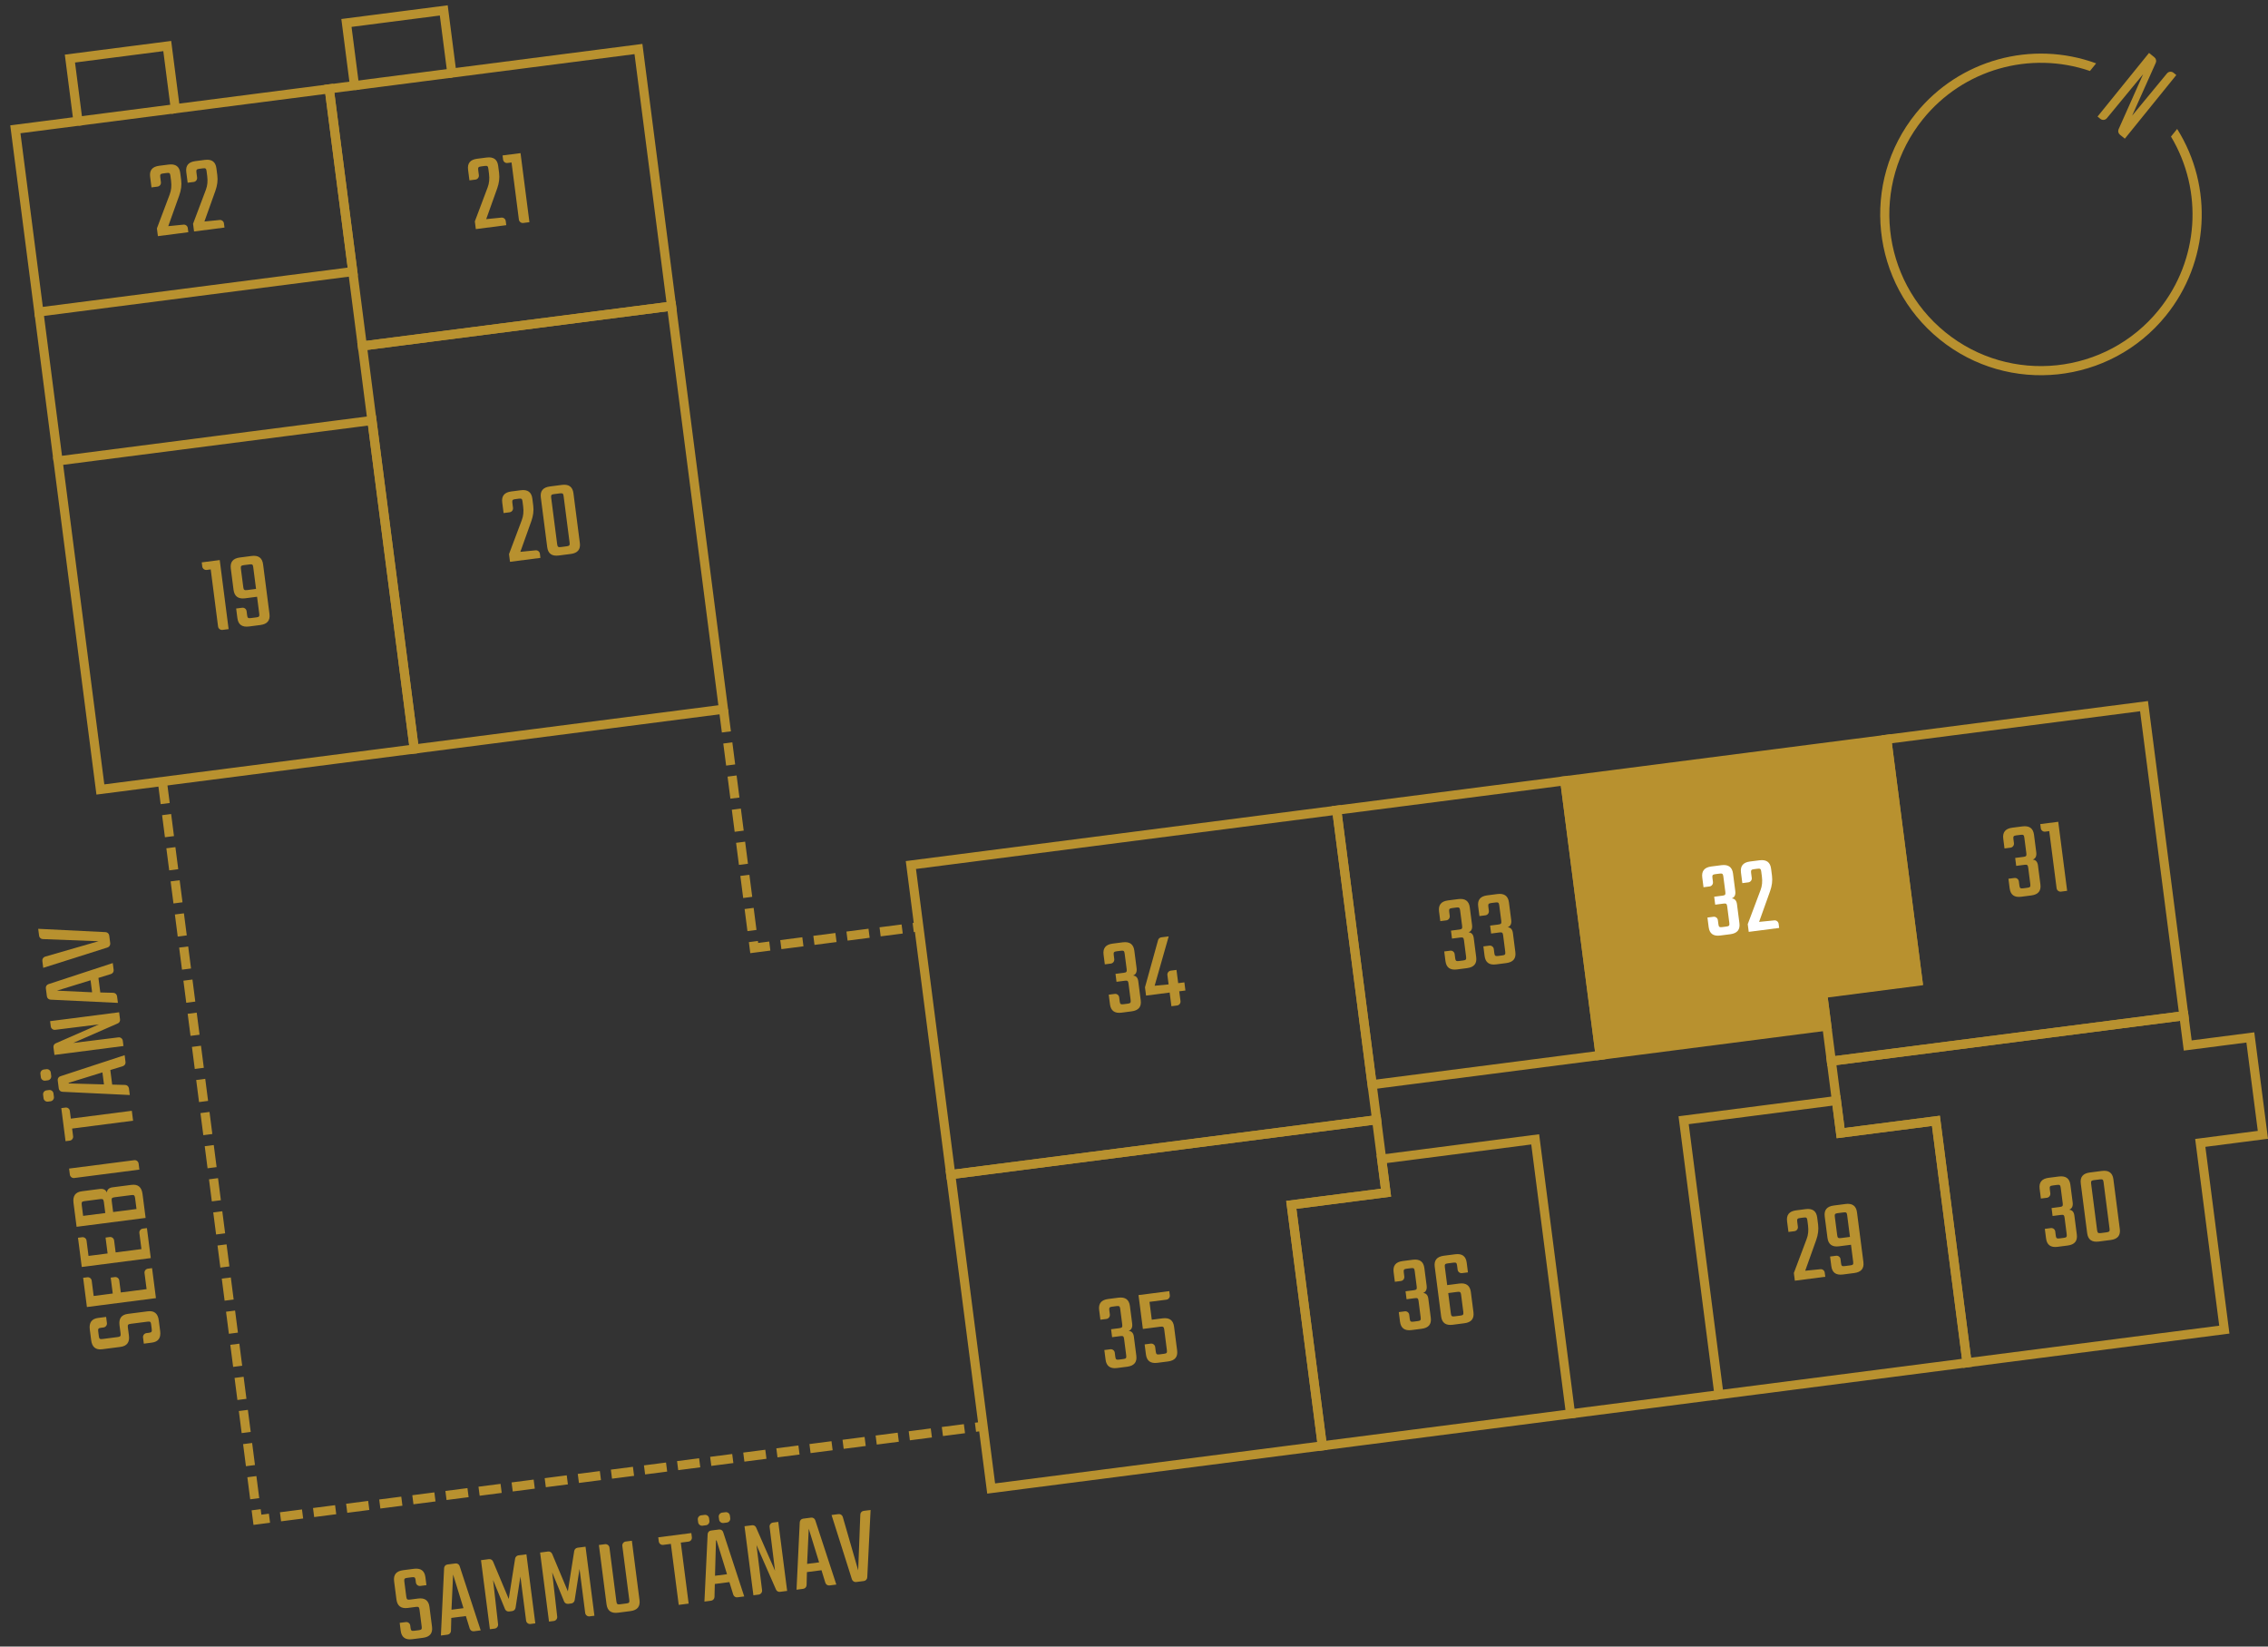 <?xml version="1.0" encoding="utf-8"?>
<svg id="Layer_2" viewBox="0 0 203.911 148" xmlns="http://www.w3.org/2000/svg">
  <rect x="0" y="0" width="203.911" height="148" fill="#333333" stroke="none"/>
  <g id="_10-32">
    <rect width="203" height="148" fill="none" stroke-width="0"/>
    <rect width="203" height="148" fill="none" stroke-width="0"/>
    <path d="M195.668,6.744l-4.629,5.72-.441-.357c-.147-.119-.194-.324-.119-.492l2.204-4.943-3.259,3.953c-.141.175-.407.203-.582.061l-.257-.208,4.629-5.72.488.395c.147.119.194.324.119.492l-2.124,4.75,3.132-3.796c.142-.175.407-.203.582-.061,0,0,.257.208.257.208Z" fill="#b8912f" stroke-width="0"/>
    <path d="M195.742,11.59l-.554.684c2.933,4.899,2.512,11.123-1.095,15.58-4.729,5.845-13.332,6.752-19.176,2.022s-6.752-13.332-2.022-19.176c3.607-4.457,9.606-6.168,15.009-4.321l.554-.684c-5.802-2.12-12.313-.317-16.202,4.488-5.014,6.197-4.052,15.318,2.144,20.332,6.197,5.014,15.318,4.052,20.332-2.144,3.888-4.805,4.294-11.549,1.01-16.782Z" fill="#b8912f" stroke-width="0"/>
    <polygon points="196.349 91.297 164.652 95.38 163.904 89.576 163.904 89.576 163.862 89.252 172.432 88.148 169.637 66.451 192.765 63.471 194.927 80.256 196.055 89.011 196.349 91.297" fill="none" stroke="#b8912f" stroke-miterlimit="10" stroke-width=".82"/>
    <polygon points="199.984 119.513 176.855 122.492 174.054 100.745 165.485 101.849 164.652 95.38 196.349 91.297 196.694 93.974 202.324 93.248 203.452 102.003 197.822 102.729 199.984 119.513" fill="none" stroke="#b8912f" stroke-miterlimit="10" stroke-width=".82"/>
    <polygon points="176.855 122.492 154.55 125.365 151.371 100.69 165.107 98.92 165.485 101.849 174.054 100.745 176.855 122.492" fill="none" stroke="#b8912f" stroke-miterlimit="10" stroke-width=".82"/>
    <polygon points="141.204 127.084 118.887 129.959 116.097 108.298 124.612 107.201 124.224 104.188 138.026 102.41 141.204 127.084" fill="none" stroke="#b8912f" stroke-miterlimit="10" stroke-width=".82"/>
    <polygon points="118.887 129.959 89.113 133.794 87.775 123.404 85.479 105.579 123.767 100.647 124.612 107.201 116.097 108.298 118.887 129.959" fill="none" stroke="#b8912f" stroke-miterlimit="10" stroke-width=".82"/>
    <polygon points="31.717 24.408 3.497 28.043 1.381 11.622 7.011 10.897 6.286 5.265 15.037 4.138 15.763 9.77 29.602 7.987 31.717 24.408" fill="none" stroke="#b8912f" stroke-miterlimit="10" stroke-width=".82"/>
    <polygon points="60.379 27.515 32.578 31.096 29.602 7.987 31.872 7.695 31.147 2.063 39.898 .936 40.624 6.567 57.402 4.406 60.379 27.515" fill="none" stroke="#b8912f" stroke-miterlimit="10" stroke-width=".82"/>
    <rect x="83.529" y="75.172" width="38.605" height="28.056" transform="translate(-10.553 13.868) rotate(-7.34)" fill="none" stroke="#b8912f" stroke-miterlimit="10" stroke-width=".82"/>
    <polygon points="164.246 92.23 143.863 94.856 140.684 70.18 169.637 66.451 172.438 88.199 163.869 89.303 164.246 92.23" fill="#b8912f" stroke="#b8912f" stroke-miterlimit="10" stroke-width=".82"/>
    <rect x="121.688" y="71.399" width="20.67" height="24.879" transform="translate(-9.629 17.554) rotate(-7.34)" fill="none" stroke="#b8912f" stroke-miterlimit="10" stroke-width=".82"/>
    <rect x="34.797" y="29.156" width="28.03" height="36.53" transform="translate(-5.658 6.625) rotate(-7.34)" fill="none" stroke="#b8912f" stroke-miterlimit="10" stroke-width=".82"/>
    <polygon points="25.85 38.77 25.85 38.77 5.221 41.427 9.025 70.962 24.046 69.027 37.245 67.327 33.441 37.792 25.85 38.77" fill="none" stroke="#b8912f" stroke-miterlimit="10" stroke-width=".82"/>
    <line x1="141.204" y1="127.084" x2="154.55" y2="125.365" fill="none" stroke="#b8912f" stroke-miterlimit="10" stroke-width=".82"/>
    <line x1="5.221" y1="41.427" x2="3.497" y2="28.043" fill="none" stroke="#b8912f" stroke-miterlimit="10" stroke-width=".82"/>
    <line x1="31.872" y1="7.695" x2="40.624" y2="6.567" fill="none" stroke="#b8912f" stroke-miterlimit="10" stroke-width=".82"/>
    <line x1="15.763" y1="9.77" x2="7.011" y2="10.897" fill="none" stroke="#b8912f" stroke-miterlimit="10" stroke-width=".82"/>
    <path d="M181.068,75.799c.024.189-.114.367-.302.393l-.545.069-.112-.872c-.075-.585.194-.912.81-.992l.911-.117c.625-.08.969.168,1.044.754l.202,1.566c.044.346-.058.57-.317.664.275.025.428.197.471.525l.219,1.703c.076.586-.193.913-.818.994l-.912.117c-.615.079-.958-.17-1.034-.755l-.11-.862.545-.07c.188-.023.367.115.391.303l.049.377c.031.238.096.28.334.25l.387-.051c.238-.03.292-.088.261-.326l-.191-1.486c-.03-.238-.097-.28-.335-.25l-.744.096-.092-.713.744-.096c.238-.031.291-.088.261-.326l-.182-1.407c-.03-.237-.097-.28-.335-.249l-.387.049c-.238.031-.29.09-.26.326l.05.387Z" fill="#b8912f" stroke-width="0"/>
    <path d="M185.053,73.866l.8,6.205-.557.072c-.188.023-.367-.115-.391-.303l-.662-5.136-.367.048c-.188.023-.366-.113-.391-.303l-.049-.377,1.616-.207Z" fill="#b8912f" stroke-width="0"/>
    <path d="M154.007,79.285c.024.189-.114.368-.302.393l-.546.07-.112-.872c-.075-.585.195-.913.81-.992l.912-.117c.624-.08.969.168,1.044.753l.202,1.566c.044.347-.058.571-.317.664.275.026.428.197.471.525l.219,1.704c.076.585-.195.912-.818.993l-.912.117c-.615.079-.959-.169-1.035-.754l-.11-.862.546-.07c.188-.024.367.114.391.302l.049.377c.031.238.096.28.334.25l.387-.05c.238-.031.291-.088.26-.326l-.191-1.486c-.03-.238-.096-.281-.334-.25l-.744.096-.092-.714.744-.096c.238-.03.29-.087.26-.325l-.182-1.407c-.03-.237-.096-.28-.334-.25l-.387.05c-.238.031-.29.089-.26.326l.05.386Z" fill="#fff" stroke-width="0"/>
    <path d="M157.497,78.917c.024.188-.114.367-.302.392l-.545.07-.123-.951c-.075-.585.194-.913.81-.992l.853-.109c.624-.081.969.168,1.044.753l.081.625c.06.466-.002.926-.172,1.402l-.986,2.756,1.363-.135c.188-.023.368.115.393.303l.049.377-2.736.352-.09-.693,1.148-3.051c.144-.371.182-.778.125-1.225l-.06-.456c-.03-.237-.087-.282-.335-.25l-.316.041c-.238.03-.291.089-.261.326l.061.466Z" fill="#fff" stroke-width="0"/>
    <path d="M130.341,82.334c.024.189-.113.368-.302.392l-.545.07-.112-.871c-.075-.586.194-.913.81-.992l.911-.117c.625-.081.969.168,1.044.752l.202,1.566c.044.348-.058.572-.316.665.274.026.427.196.469.524l.22,1.705c.076.584-.194.912-.819.992l-.91.118c-.615.079-.959-.169-1.035-.755l-.11-.861.545-.07c.188-.025.367.114.392.302l.048.377c.031.238.097.28.335.249l.386-.049c.238-.031.292-.089.261-.327l-.191-1.486c-.03-.238-.097-.28-.335-.249l-.743.096-.092-.715.743-.096c.238-.03.291-.087.261-.325l-.182-1.407c-.03-.237-.097-.28-.335-.25l-.386.051c-.238.03-.291.089-.261.326l.05.386Z" fill="#b8912f" stroke-width="0"/>
    <path d="M133.86,81.879c.024.189-.113.369-.302.393l-.545.07-.112-.872c-.075-.585.194-.913.81-.991l.911-.118c.625-.08.97.169,1.045.753l.202,1.566c.044.348-.058.572-.317.664.275.027.428.197.471.525l.219,1.705c.076.584-.195.912-.82.992l-.91.117c-.615.08-.959-.169-1.035-.754l-.11-.862.545-.07c.188-.024.367.114.392.302l.048.377c.031.238.097.281.335.25l.387-.05c.238-.03.291-.088.26-.326l-.191-1.486c-.03-.238-.096-.28-.334-.25l-.744.097-.092-.715.744-.096c.238-.03.29-.087.26-.325l-.182-1.407c-.03-.237-.096-.28-.334-.25l-.387.05c-.238.03-.291.089-.261.327l.05.385Z" fill="#b8912f" stroke-width="0"/>
    <path d="M126.257,114.75c.025.188-.114.368-.302.392l-.546.07-.112-.873c-.075-.584.195-.911.811-.99l.911-.117c.625-.08.969.166,1.044.752l.202,1.566c.045.346-.058.57-.317.665.275.024.429.196.471.524l.22,1.703c.075.586-.194.914-.819.994l-.911.117c-.615.079-.96-.17-1.035-.754l-.111-.861.546-.07c.188-.025.367.113.392.302l.048.377c.031.238.096.279.334.249l.387-.051c.238-.029.292-.086.261-.324l-.191-1.488c-.03-.238-.097-.279-.335-.248l-.744.096-.092-.715.744-.096c.238-.029.292-.088.261-.326l-.182-1.406c-.03-.238-.096-.281-.334-.25l-.387.049c-.238.031-.291.09-.26.327l.049.387Z" fill="#b8912f" stroke-width="0"/>
    <path d="M130.115,115.512l1.09-.141c.614-.078.961.18,1.036.764l.234,1.812c.075.586-.196.914-.811.992l-1.051.136c-.624.081-.969-.169-1.044-.753l-.575-4.461c-.075-.584.195-.91.819-.991l1.021-.132c.614-.079.959.168,1.034.754l.112.873-.536.068c-.188.024-.367-.114-.391-.303l-.051-.387c-.03-.237-.095-.281-.333-.25l-.506.065c-.237.03-.291.089-.261.326l.21,1.626ZM131.364,116.37c-.029-.229-.097-.28-.334-.25l-.823.106.237,1.844c.031.238.097.279.334.249l.526-.068c.237-.03.291-.086.26-.324l-.2-1.557Z" fill="#b8912f" stroke-width="0"/>
    <path d="M161.644,110.272c.024.188-.114.367-.302.391l-.546.07-.123-.951c-.075-.584.195-.912.81-.99l.853-.11c.625-.081.969.167,1.044.753l.081.625c.06.465-.002.926-.172,1.401l-.986,2.757,1.364-.135c.188-.024.367.114.392.302l.049.377-2.736.353-.09-.693,1.149-3.051c.144-.371.183-.779.125-1.226l-.059-.456c-.031-.237-.088-.281-.336-.25l-.316.041c-.238.031-.291.09-.26.326l.06.467Z" fill="#b8912f" stroke-width="0"/>
    <path d="M165.915,108.22c.624-.081.969.167,1.044.752l.575,4.46c.075.585-.195.912-.819.993l-1.021.132c-.624.08-.97-.168-1.045-.754l-.111-.861.546-.069c.188-.024.367.113.392.302l.048.377c.031.238.087.281.334.249l.506-.065c.238-.031.282-.086.251-.324l-.196-1.527-1.08.139c-.615.08-.96-.178-1.035-.762l-.247-1.914c-.075-.584.194-.911.81-.99l1.051-.136ZM166.326,111.18l-.251-1.953c-.031-.236-.087-.281-.325-.251l-.525.067c-.237.031-.291.09-.261.326l.215,1.666c.029.229.097.279.334.248l.813-.104Z" fill="#b8912f" stroke-width="0"/>
    <path d="M184.339,107.268c.025.188-.113.367-.302.393l-.545.069-.112-.873c-.075-.585.194-.911.81-.991l.912-.117c.624-.08.969.168,1.044.752l.202,1.566c.045.348-.058.572-.317.666.275.025.429.197.471.523l.22,1.705c.075.584-.195.912-.819.992l-.912.117c-.615.08-.959-.169-1.034-.754l-.111-.861.545-.07c.188-.023.367.113.392.303l.048.377c.031.238.097.279.335.248l.387-.049c.238-.031.291-.088.26-.326l-.191-1.487c-.03-.238-.096-.279-.334-.249l-.744.096-.092-.713.744-.096c.238-.031.291-.089.26-.327l-.182-1.407c-.03-.237-.095-.28-.333-.25l-.387.051c-.238.029-.292.088-.261.326l.049.387Z" fill="#b8912f" stroke-width="0"/>
    <path d="M190.587,110.463c.075.584-.194.912-.809.991l-1.081.14c-.625.08-.969-.168-1.044-.754l-.575-4.459c-.075-.586.194-.912.819-.992l1.081-.14c.614-.079.958.169,1.033.753l.575,4.461ZM189.128,106.258c-.015-.119-.045-.195-.09-.23-.044-.025-.125-.035-.244-.02l-.535.068c-.228.029-.281.088-.25.325l.538,4.184c.016.119.046.196.089.22.035.035.117.046.235.031l.535-.07c.119-.015.196-.045.23-.09.036-.034.046-.115.03-.234l-.539-4.184Z" fill="#b8912f" stroke-width="0"/>
    <path d="M100.18,86.219c.024.189-.114.367-.302.392l-.546.07-.112-.872c-.075-.585.195-.912.811-.992l.911-.117c.625-.08.969.168,1.044.753l.202,1.566c.044.347-.058.571-.317.665.275.025.428.196.47.524l.22,1.704c.076.585-.194.913-.819.993l-.91.118c-.615.078-.96-.17-1.036-.755l-.11-.862.546-.07c.188-.024.367.115.392.303l.048.377c.031.238.096.279.334.249l.387-.05c.238-.03.292-.088.261-.326l-.191-1.486c-.03-.238-.097-.28-.335-.25l-.744.096-.092-.714.744-.096c.238-.03.291-.087.261-.325l-.182-1.407c-.03-.237-.097-.28-.335-.25l-.387.05c-.238.031-.29.09-.26.326l.05.387Z" fill="#b8912f" stroke-width="0"/>
    <path d="M106.485,88.299l.094.733-.556.071.114.883c.024.188-.114.367-.302.392l-.516.066-.158-1.229-2.122.273-.096-.744,1.177-4.243c.033-.134.152-.231.291-.249l.664-.085-1.264,4.437,1.256-.122-.109-.843c-.023-.188.113-.368.303-.393l.515-.066.153,1.19.556-.071Z" fill="#b8912f" stroke-width="0"/>
    <path d="M99.784,118.16c.023.188-.115.368-.303.393l-.546.069-.112-.873c-.075-.585.195-.911.81-.99l.912-.117c.624-.081.969.167,1.044.752l.202,1.566c.045.347-.058.571-.317.665.275.025.429.197.471.524l.22,1.704c.075.585-.195.912-.819.993l-.912.117c-.614.079-.959-.17-1.034-.755l-.111-.861.546-.069c.188-.024.367.113.392.302l.048.377c.031.238.096.279.334.249l.387-.05c.238-.031.291-.088.26-.326l-.191-1.487c-.03-.238-.096-.279-.334-.248l-.744.096-.092-.714.744-.096c.238-.031.291-.089.26-.327l-.182-1.407c-.03-.237-.095-.28-.333-.249l-.387.05c-.238.03-.291.089-.261.326l.051.387Z" fill="#b8912f" stroke-width="0"/>
    <path d="M103.552,118.622l.963-.124c.623-.081.968.167,1.043.752l.275,2.131c.075.585-.196.912-.819.993l-.952.122c-.614.079-.959-.169-1.034-.754l-.116-.901.555-.071c.188-.024.368.114.392.302l.054.417c.031.238.096.279.334.249l.406-.053c.238-.03.291-.087.26-.325l-.238-1.854c-.031-.237-.097-.289-.335-.259l-1.586.204-.393-3.043,2.766-.356.049.376c.024.189-.114.367-.302.392l-1.526.197.206,1.606Z" fill="#b8912f" stroke-width="0"/>
    <path d="M19.755,50.341l.799,6.206-.556.071c-.188.024-.367-.114-.392-.302l-.661-5.136-.366.048c-.188.023-.368-.113-.393-.303l-.048-.377,1.616-.208Z" fill="#b8912f" stroke-width="0"/>
    <path d="M22.61,49.973c.623-.08.969.168,1.044.753l.574,4.46c.075.586-.196.912-.819.993l-1.022.132c-.623.08-.969-.168-1.044-.753l-.111-.862.546-.07c.188-.023.367.115.392.303l.049.377c.03.238.087.281.334.248l.506-.064c.238-.031.28-.086.25-.324l-.197-1.527-1.078.14c-.615.079-.962-.179-1.037-.763l-.246-1.914c-.075-.584.195-.912.811-.991l1.051-.136ZM23.02,52.934l-.252-1.953c-.03-.237-.086-.281-.324-.25l-.525.067c-.238.03-.29.089-.26.325l.215,1.666c.029.229.096.279.334.249l.812-.104Z" fill="#b8912f" stroke-width="0"/>
    <path d="M46.124,45.654c.024.189-.113.367-.302.392l-.545.07-.122-.951c-.075-.585.194-.912.81-.991l.853-.11c.625-.08.969.168,1.044.753l.08.625c.061.466-.002.927-.172,1.402l-.985,2.757,1.364-.136c.188-.023.367.114.392.303l.048.377-2.736.353-.089-.693,1.148-3.051c.144-.371.183-.779.125-1.226l-.059-.456c-.03-.237-.088-.281-.336-.249l-.316.041c-.238.03-.291.088-.261.325l.06.466Z" fill="#b8912f" stroke-width="0"/>
    <path d="M52.133,48.8c.075.585-.195.912-.809.991l-1.081.139c-.625.081-.969-.167-1.044-.752l-.574-4.461c-.075-.585.194-.912.819-.992l1.081-.14c.613-.079.958.169,1.033.754l.574,4.461ZM50.674,44.594c-.016-.119-.044-.195-.089-.229-.044-.025-.126-.035-.245-.02l-.535.069c-.229.029-.28.087-.25.324l.539,4.183c.015.119.045.196.088.221.035.035.118.046.236.03l.535-.069c.119-.015.195-.046.23-.09.036-.034.044-.116.029-.235l-.539-4.184Z" fill="#b8912f" stroke-width="0"/>
    <path d="M43.054,15.75c.024.188-.114.367-.302.392l-.545.069-.123-.951c-.075-.585.194-.912.81-.991l.853-.109c.624-.081.969.167,1.044.752l.081.625c.06.466-.002.927-.172,1.402l-.986,2.757,1.363-.135c.188-.024.367.114.392.302l.049.377-2.736.353-.09-.693,1.15-3.051c.143-.371.182-.779.124-1.226l-.059-.456c-.031-.237-.087-.281-.335-.249l-.317.041c-.238.03-.291.088-.26.325l.06.467Z" fill="#b8912f" stroke-width="0"/>
    <path d="M46.8,13.765l.8,6.206-.556.071c-.188.024-.367-.114-.392-.303l-.661-5.135-.367.047c-.188.024-.367-.113-.392-.302l-.049-.377,1.616-.208Z" fill="#b8912f" stroke-width="0"/>
    <path d="M14.468,16.382c.024.188-.113.367-.302.392l-.545.07-.123-.951c-.075-.586.194-.912.81-.992l.853-.109c.625-.08.969.168,1.044.752l.081.625c.06.466-.002.928-.172,1.402l-.986,2.758,1.364-.136c.188-.024.367.114.392.302l.049.377-2.736.354-.09-.695,1.149-3.049c.143-.372.183-.779.125-1.227l-.059-.456c-.031-.237-.088-.28-.336-.249l-.316.041c-.238.03-.292.088-.261.326l.06.466Z" fill="#b8912f" stroke-width="0"/>
    <path d="M17.72,15.963c.024.188-.114.367-.302.391l-.546.07-.123-.951c-.075-.584.195-.912.811-.99l.852-.11c.625-.081.97.167,1.045.753l.081.625c.06.465-.002.926-.173,1.402l-.985,2.756,1.363-.135c.188-.023.367.114.392.303l.049.377-2.736.352-.09-.693,1.15-3.051c.143-.371.182-.779.124-1.225l-.059-.457c-.031-.236-.087-.281-.335-.249l-.317.041c-.238.03-.291.089-.26.325l.06.467Z" fill="#b8912f" stroke-width="0"/>
    <polyline points="65.053 63.803 67.811 85.215 82.61 83.308" fill="none" stroke="#b8912f" stroke-dasharray="0 0 2 1" stroke-miterlimit="10" stroke-width=".82"/>
    <polyline points="14.597 70.244 23.145 136.604 88.393 128.199" fill="none" stroke="#b8912f" stroke-dasharray="0 0 2 1" stroke-miterlimit="10" stroke-width=".82"/>
    <path d="M11.747,118.993c-.237.031-.28.086-.25.323l.095.734c.078.604-.182.939-.766,1.015l-1.636.211c-.585.075-.913-.194-.992-.81l-.125-.972c-.079-.613.17-.958.755-1.033l.714-.092.071.555c.024.188-.114.368-.302.393l-.229.029c-.237.03-.281.096-.25.334l.054.417c.03.236.089.29.326.26l1.378-.178c.237-.03.28-.098.25-.334l-.094-.724c-.077-.605.169-.95.754-1.025l1.784-.229c.585-.075.913.195.993.819l.124.962c.079.614-.17.96-.755,1.035l-.714.092-.071-.556c-.024-.188.114-.368.303-.393l.228-.029c.238-.03.281-.096.25-.334l-.054-.417c-.03-.237-.087-.279-.325-.249l-1.517.195Z" fill="#b8912f" stroke-width="0"/>
    <path d="M13.18,115.874l-.187-1.447c-.024-.188.114-.368.302-.393l.377-.048.348,2.696-6.206.799-.339-2.626.377-.048c.189-.024.367.113.392.302l.178,1.378,1.716-.221-.185-1.428.376-.049c.188-.024.368.114.393.302l.14,1.081,2.319-.299Z" fill="#b8912f" stroke-width="0"/>
    <path d="M12.717,112.274l-.187-1.448c-.024-.188.114-.367.302-.392l.377-.048.348,2.696-6.206.799-.339-2.627.377-.048c.189-.024.367.114.392.302l.178,1.379,1.716-.221-.185-1.428.376-.049c.188-.024.368.113.393.302l.14,1.081,2.319-.299Z" fill="#b8912f" stroke-width="0"/>
    <path d="M6.886,110.271l-.277-2.15c-.081-.625.168-.97.753-1.045l1.576-.203c.347-.044.571.058.665.317.035-.276.207-.43.524-.471l1.694-.218c.585-.075.912.195.993.82l.277,2.15-6.206.799ZM7.596,107.962c-.119.016-.195.047-.23.091-.025.044-.035.124-.02.243l.128.992,1.993-.256-.128-.992c-.016-.119-.045-.195-.09-.23-.035-.035-.117-.045-.236-.03l-1.417.183ZM10.292,107.616c-.118.016-.194.046-.229.09-.025.044-.034.125-.019.244l.128.992,2.101-.271-.128-.992c-.016-.119-.045-.195-.09-.23-.034-.035-.117-.045-.235-.03l-1.527.197Z" fill="#b8912f" stroke-width="0"/>
    <path d="M6.211,105.036l5.859-.754c.188-.024.367.112.392.302l.07.545-5.859.755c-.188.023-.367-.114-.392-.303l-.07-.545Z" fill="#b8912f" stroke-width="0"/>
    <path d="M5.511,99.601l.377-.048c.189-.024.366.103.392.302l.089.693,5.482-.706.115.892-5.482.706.09.694c.023.188-.113.368-.303.393l-.377.048-.383-2.974Z" fill="#b8912f" stroke-width="0"/>
    <path d="M4.065,97.135c-.188.023-.367-.114-.392-.303l-.039-.308c-.024-.188.113-.366.302-.391l.238-.031c.188-.024.367.114.392.302l.039.309c.024.188-.114.367-.302.391l-.238.031ZM4.307,99.019c-.188.024-.367-.115-.391-.303l-.041-.318c-.024-.188.113-.366.302-.391l.238-.031c.188-.024.367.114.392.302l.041.318c.023.188-.115.367-.303.392l-.238.031ZM9.918,96.179l.168,1.309,1.173.031c.173.008.311.141.333.31l.076.595-6.054-.289c-.172-.007-.31-.132-.331-.3l-.093-.724c-.022-.169.079-.323.244-.374l5.772-1.892.079.614c.021.169-.079.321-.244.374l-1.124.346ZM9.348,97.472l-.139-1.08-3.024.934c-.021.002-.018.022-.017.032s.003.019.024.027l3.155.087Z" fill="#b8912f" stroke-width="0"/>
    <path d="M4.504,91.786l6.206-.799.083.645c.02.148-.062.3-.206.358l-4.006,1.755,4.067-.502c.188-.024.367.113.392.302l.061.476-6.206.799-.088-.684c-.02-.149.062-.301.206-.359l3.883-1.699-3.938.488c-.188.023-.367-.115-.392-.303l-.062-.477Z" fill="#b8912f" stroke-width="0"/>
    <path d="M8.85,87.899l.169,1.308,1.173.031c.173.008.311.141.332.31l.077.595-6.054-.289c-.173-.007-.31-.132-.331-.3l-.094-.724c-.021-.169.08-.323.245-.374l5.772-1.892.079.614c.021.169-.08.321-.245.374l-1.124.347ZM8.282,89.191l-.14-1.08-3.023.934,3.163.146Z" fill="#b8912f" stroke-width="0"/>
    <path d="M3.434,83.485l6.055.299c.173.008.312.142.333.31l.088.684c.021.169-.078.333-.243.385l-5.78,1.832-.08-.624c-.023-.179.088-.334.253-.385l4.8-1.385-5.003-.191c-.172.001-.319-.131-.341-.299l-.081-.625Z" fill="#b8912f" stroke-width="0"/>
    <path d="M37.717,144.685c-.031-.237-.087-.28-.324-.25l-.734.095c-.604.078-.939-.182-1.015-.766l-.211-1.636c-.075-.585.194-.913.81-.992l.972-.125c.614-.079.958.17,1.033.755l.092.714-.555.071c-.188.024-.367-.114-.392-.302l-.029-.229c-.03-.237-.097-.281-.335-.25l-.416.054c-.237.03-.291.089-.261.326l.178,1.378c.03.237.098.28.335.25l.724-.094c.605-.078.949.169,1.024.754l.229,1.784c.075.585-.194.912-.819.993l-.962.124c-.614.079-.959-.17-1.034-.755l-.092-.714.555-.071c.189-.024.368.114.393.303l.029.228c.03.238.097.28.335.25l.416-.054c.237-.03.28-.087.25-.325l-.195-1.517Z" fill="#b8912f" stroke-width="0"/>
    <path d="M41.884,145.257l-1.309.169-.031,1.172c-.007.173-.141.312-.31.333l-.595.076.289-6.053c.007-.173.132-.31.3-.332l.724-.093c.169-.021.323.079.374.245l1.892,5.772-.614.079c-.168.021-.321-.08-.374-.245l-.346-1.124ZM40.591,144.688l1.08-.139-.934-3.024-.146,3.163Z" fill="#b8912f" stroke-width="0"/>
    <path d="M44.044,146.441l-.799-6.206.714-.093c.159-.021.311.071.37.215l1.411,3.366.571-3.622c.021-.153.146-.28.304-.301l.714-.092.799,6.206-.437.056c-.188.024-.367-.114-.391-.302l-.512-3.966-.434,2.808c-.021.154-.146.28-.305.301l-.277.036c-.158.02-.312-.07-.369-.215l-1.072-2.613.449,3.974c.024.188-.112.367-.302.392l-.436.057Z" fill="#b8912f" stroke-width="0"/>
    <path d="M49.359,145.755l-.799-6.206.714-.092c.159-.021.311.071.37.215l1.411,3.366.571-3.622c.021-.153.146-.28.304-.301l.714-.092.799,6.206-.437.056c-.188.024-.367-.114-.392-.302l-.51-3.966-.436,2.807c-.02.155-.145.281-.303.302l-.277.035c-.16.021-.312-.069-.371-.214l-1.072-2.613.451,3.974c.023.188-.113.367-.303.392l-.436.056Z" fill="#b8912f" stroke-width="0"/>
    <path d="M56.81,138.487l.687,5.333c.075.585-.194.913-.819.993l-1.101.142c-.623.081-.969-.168-1.044-.753l-.687-5.333.556-.071c.188-.024.368.114.393.302l.624,4.848c.03.238.096.28.334.25l.564-.073c.248-.031.291-.088.261-.326l-.625-4.848c-.023-.188.114-.367.303-.392l.555-.071Z" fill="#b8912f" stroke-width="0"/>
    <path d="M62.156,137.798l.048.377c.024.189-.104.366-.302.392l-.693.089.706,5.482-.893.115-.706-5.482-.694.09c-.188.023-.367-.113-.392-.303l-.048-.377,2.974-.383Z" fill="#b8912f" stroke-width="0"/>
    <path d="M62.738,136.595c-.023-.188.114-.367.303-.391l.317-.041c.188-.024.366.113.391.302l.031.238c.024.188-.114.367-.302.392l-.318.041c-.188.023-.367-.115-.391-.303l-.031-.238ZM65.577,142.206l-1.309.168-.03,1.173c-.008.173-.142.311-.31.333l-.595.076.289-6.053c.008-.173.131-.311.3-.332l.724-.093c.168-.022.322.079.374.244l1.891,5.772-.613.079c-.169.021-.322-.079-.374-.244l-.347-1.124ZM64.284,141.636l1.08-.139-.933-3.024c-.002-.021-.022-.018-.032-.017s-.02.003-.028.024l-.087,3.155ZM64.622,136.353c-.024-.188.114-.367.303-.392l.307-.039c.188-.024.366.113.391.302l.031.238c.024.188-.114.367-.302.392l-.307.039c-.189.024-.367-.114-.392-.302l-.031-.238Z" fill="#b8912f" stroke-width="0"/>
    <path d="M69.972,136.792l.799,6.206-.646.083c-.147.02-.299-.062-.357-.206l-1.756-4.006.504,4.067c.023.188-.114.367-.304.392l-.476.061-.799-6.206.685-.088c.148-.019.3.062.358.206l1.7,3.883-.487-3.938c-.024-.188.113-.367.302-.392l.477-.062Z" fill="#b8912f" stroke-width="0"/>
    <path d="M73.858,141.139l-1.309.168-.03,1.173c-.008.173-.142.311-.31.332l-.595.077.289-6.054c.008-.173.131-.31.3-.331l.724-.094c.168-.021.322.08.374.245l1.891,5.772-.613.079c-.169.021-.322-.08-.375-.245l-.346-1.123ZM72.565,140.57l1.08-.14-.933-3.023-.147,3.163Z" fill="#b8912f" stroke-width="0"/>
    <path d="M78.273,135.722l-.299,6.055c-.008.173-.142.312-.31.333l-.685.088c-.168.021-.332-.078-.385-.243l-1.832-5.78.625-.08c.178-.023.333.088.385.253l1.385,4.8.191-5.003c-.001-.172.13-.319.299-.341l.625-.081Z" fill="#b8912f" stroke-width="0"/>
  </g>
</svg>